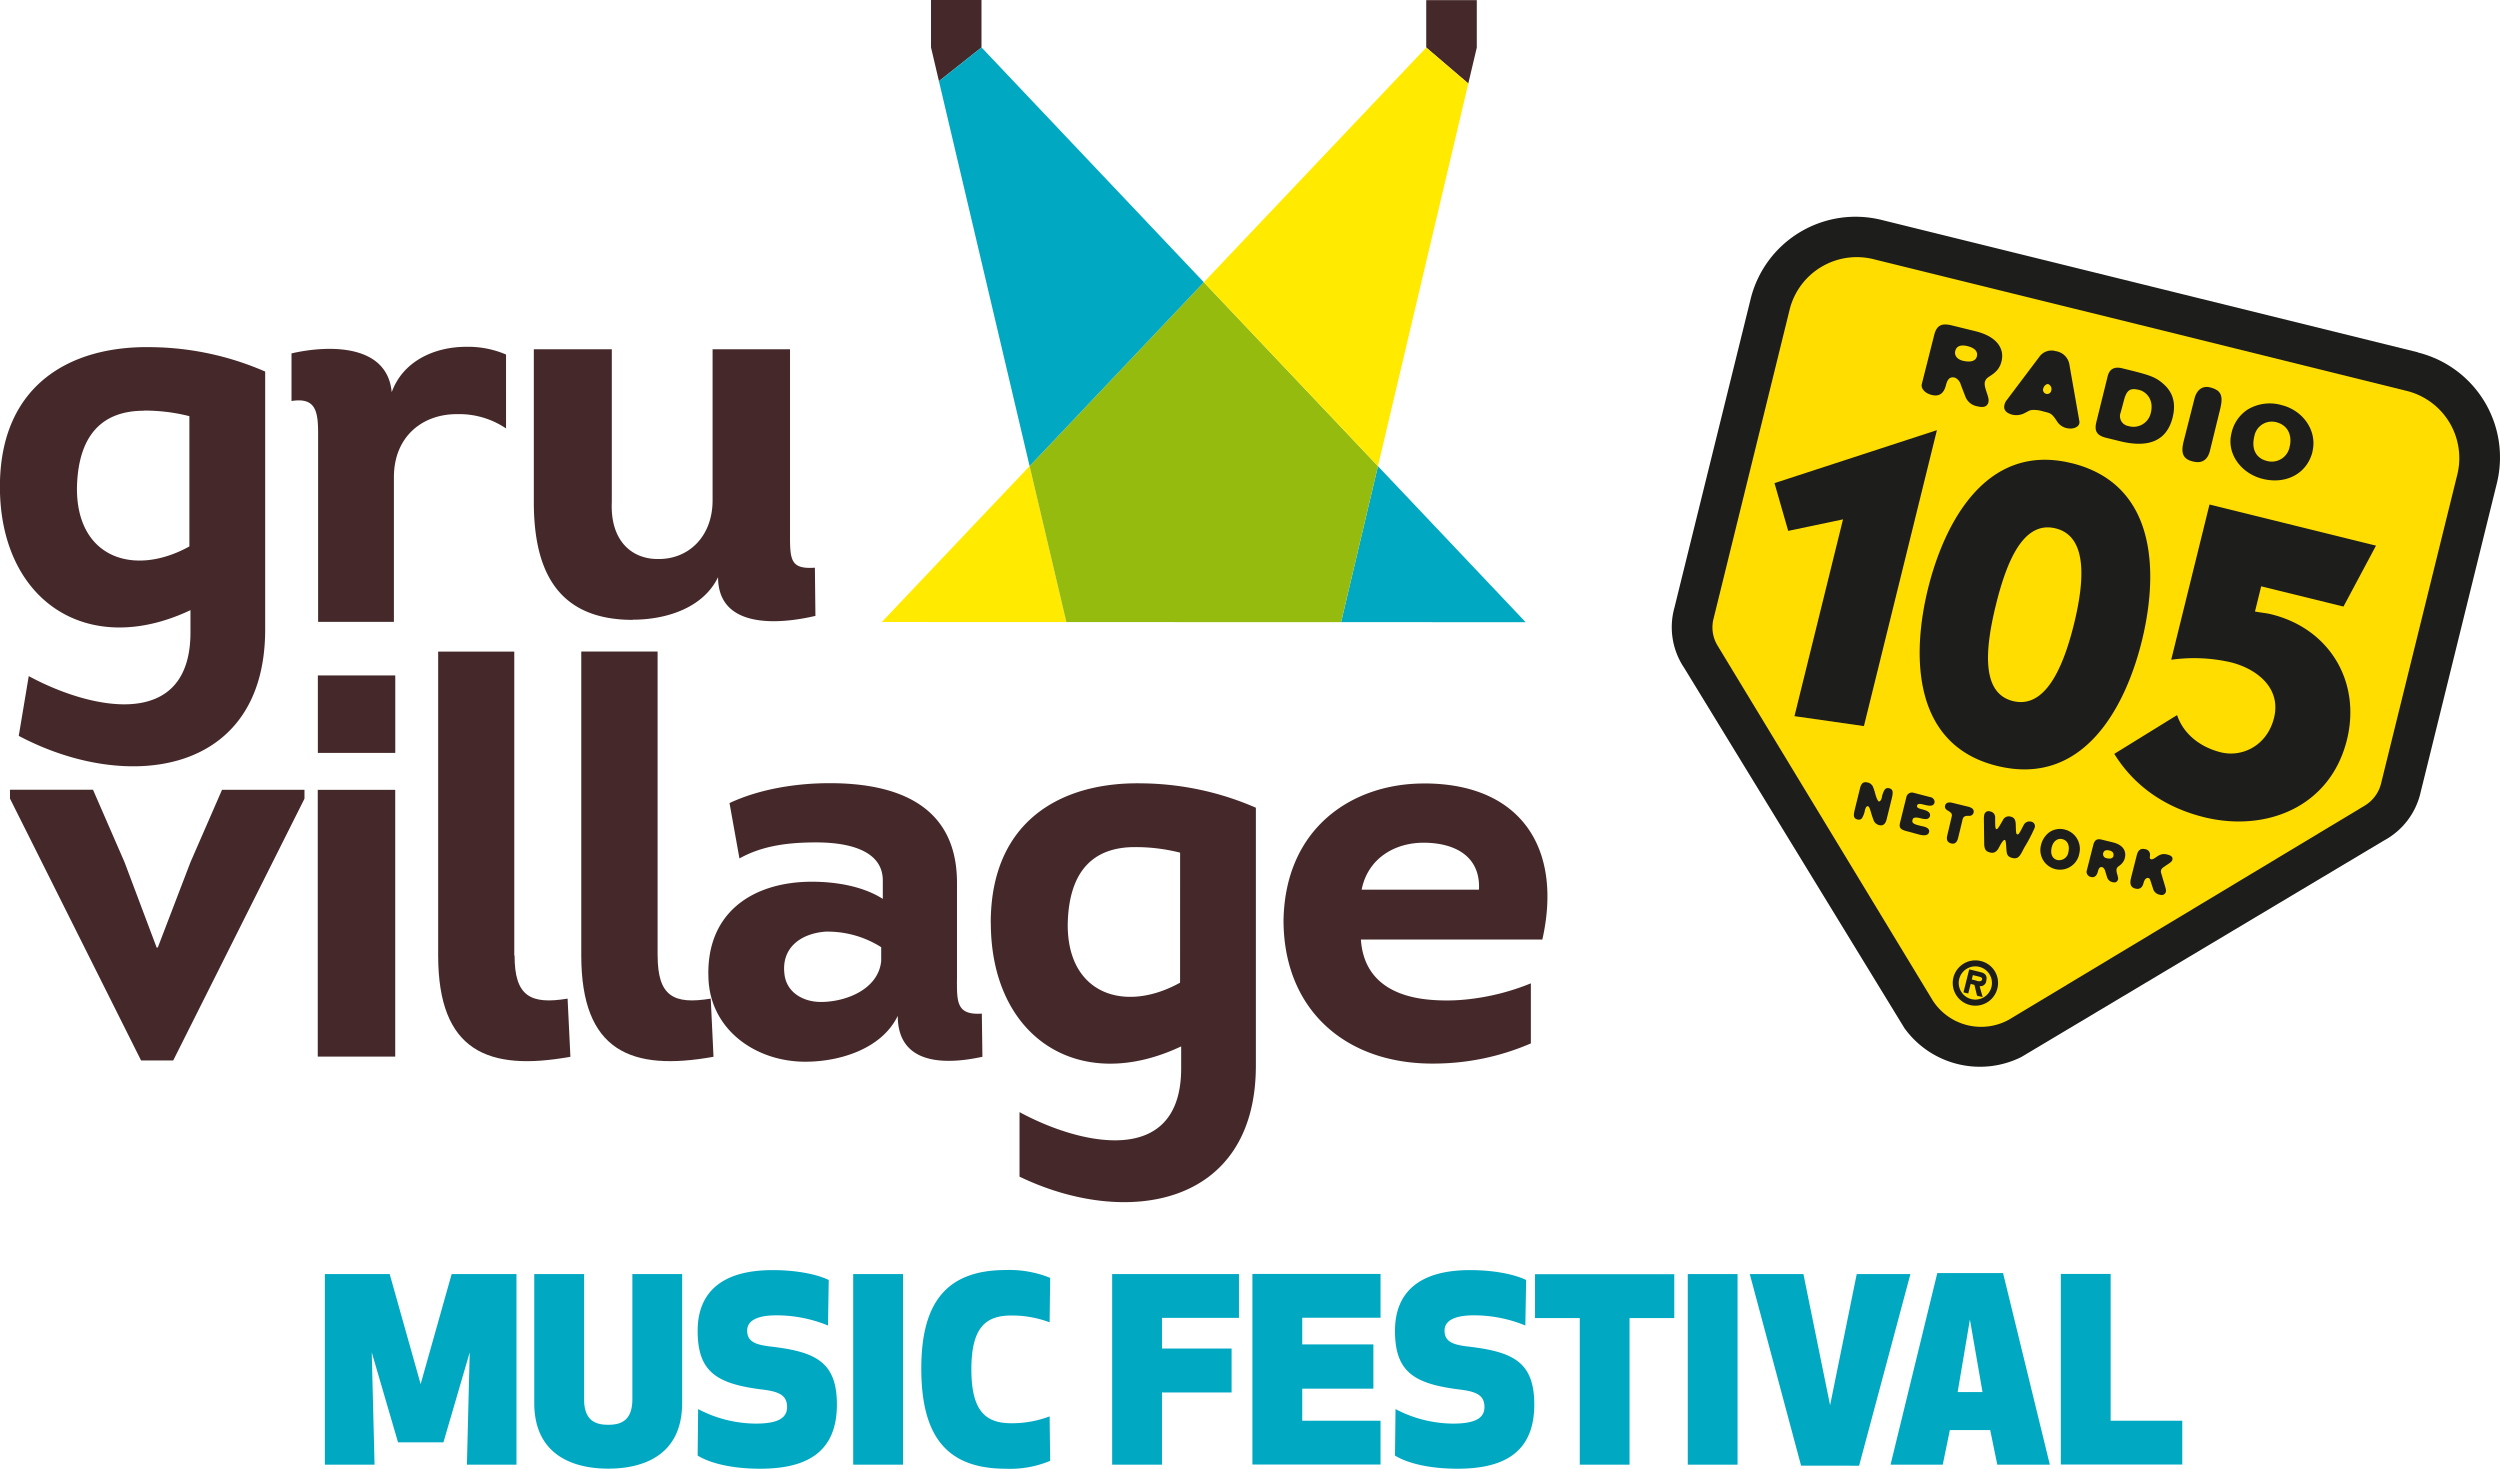 <svg id="Livello_1" data-name="Livello 1" xmlns="http://www.w3.org/2000/svg" viewBox="0 0 570.56 335.2"><defs><style>.cls-1{fill:#00a8c2}.cls-2{fill:#1d1d1b}.cls-3{fill:#fd0}.cls-4{fill:#45292a}.cls-5{fill:#ffea00}.cls-6{fill:#94bb0d}</style></defs><title>Logo GRUVILLAGE</title><path class="cls-1" d="M243 449.18l7.08-25.12h14.79v43.5h-11.31l.64-25.63-6 20.53h-10.36l-6-20.53.64 25.63h-11.34v-43.5h14.79zm48.32 3.42v-28.54h11.36v29.41c0 12.06-9 15-16.87 15s-16.88-3-16.88-15v-29.41h11.37v28.54c0 4.93 2.61 5.86 5.51 5.86s5.51-.93 5.51-5.86zm46.68 1.22c0 11-7 14.67-17.52 14.67-5.68 0-11-1-14.26-3l.11-10.61a28.53 28.53 0 0 0 13.17 3.31c5.27 0 7.13-1.4 7.13-3.77 0-2.67-1.8-3.48-5.22-3.95-10.73-1.27-15.19-3.94-15.19-13.45 0-8.53 5.21-13.86 17.1-13.86 6.09 0 10.62 1.16 12.82 2.26l-.17 10.38a31 31 0 0 0-11.78-2.32c-4.4 0-6.67 1.22-6.67 3.48 0 2.55 1.92 3.25 5.46 3.65C333 441.81 338 444 338 453.82zm3.72 13.74v-43.5h11.37v43.5zm34.86-44.42a24.68 24.68 0 0 1 10.09 1.79l-.12 10.15a24.23 24.23 0 0 0-8.7-1.56c-5.86 0-9.16 2.67-9.16 12.29s3.3 12.3 9.16 12.3a24.22 24.22 0 0 0 8.7-1.57l.12 10.15a23.65 23.65 0 0 1-10.09 1.8c-13.05 0-19.26-6.84-19.32-22.68s6.27-22.67 19.32-22.67zm51.5 27.95h-15.89v16.47h-11.37v-43.5h28.94v10h-17.57v7h15.89zm32.36-.87H444.2v7.31h17.87v10h-29.24v-43.5h29.24v10H444.2v6.09h16.24zm36.72 3.6c0 11-7 14.67-17.52 14.67-5.68 0-11-1-14.27-3l.12-10.61a28.52 28.52 0 0 0 13.16 3.31c5.28 0 7.14-1.4 7.14-3.77 0-2.67-1.8-3.48-5.22-3.95-10.73-1.27-15.2-3.94-15.2-13.45 0-8.53 5.22-13.86 17.11-13.86 6.09 0 10.61 1.16 12.82 2.26l-.18 10.38a30.88 30.88 0 0 0-11.77-2.32c-4.41 0-6.67 1.22-6.67 3.48 0 2.55 1.92 3.25 5.45 3.65 10.04 1.2 15.03 3.39 15.03 13.21zm21.74-19.72v33.46h-11.36V434.1h-10.21v-10h31.78v10zm13.29 33.46v-43.5h11.36v43.5zm25.86.23l-11.71-43.73h12.24l6.09 29.94 6.08-29.93H583l-11.71 43.73zm33.95-8.12l-1.62 7.89h-11.91l10.67-43.73h15l10.68 43.73h-11.99l-1.62-7.89zm4.58-25.23l-2.8 16.56h5.68zm32.12 23.09h16.35v10h-27.72v-43.5h11.37z" transform="translate(-147 -133.29)"/><path class="cls-2" d="M698.81 213.69l-61.2-15.11-61.2-15.1a24.66 24.66 0 0 0-29.86 18l-15.86 64.22-1.53 6.22a16.64 16.64 0 0 0 2.21 13.8l50.27 82.22a21.2 21.2 0 0 0 12.14 8.19 21.18 21.18 0 0 0 14.55-1.61l82.73-49.39a16.66 16.66 0 0 0 8.41-11.13l1.54-6.22 15.83-64.18a24.67 24.67 0 0 0-18-29.86" transform="translate(-147 -133.29)"/><path class="cls-3" d="M696 222.44l-60.59-15-60.6-14.94a15.8 15.8 0 0 0-19.32 11.24l-17.42 70.76a8 8 0 0 0 .91 6.12l49.16 81.07a13.13 13.13 0 0 0 17.35 4.31l81.25-48.88a8.18 8.18 0 0 0 3.67-5l17.45-70.7A15.8 15.8 0 0 0 696 222.44" transform="translate(-147 -133.29)"/><path class="cls-2" d="M600.82 225c.27-1.08-1.14-3.27-.82-4.54s1.49-1.16 2.89-2.8a4.77 4.77 0 0 0 .92-2c.56-2.27-.41-5.41-6-6.79l-5.29-1.3c-2.22-.55-3.5-.2-4.09 2.17l-2.83 11.2c-.23.95.6 2.07 2.28 2.49s2.75-.32 3.23-2.22c.37-1.51 1-2 2.06-1.73a2.45 2.45 0 0 1 1.34 1.64l1 2.59a3.54 3.54 0 0 0 2.77 2.31c1.4.35 2.27.12 2.55-1m-7.59-11.64c.27-1.11 1.28-1.5 2.93-1.06s2.26 1.31 2 2.31-1.3 1.43-3.19 1c-1.2-.3-2-1.11-1.75-2.21m26.09 3.26a3.71 3.71 0 0 0-3.15-3.25 3.41 3.41 0 0 0-3.76 1.31l-7.49 9.95a2.32 2.32 0 0 0-.47 1.08c-.25 1 .39 1.81 1.83 2.17a4.12 4.12 0 0 0 2.61-.28l1.24-.65a2.49 2.49 0 0 1 .71-.16 7.21 7.21 0 0 1 2.46.33c1.63.43 1.88.31 3.14 2.24a3.46 3.46 0 0 0 2.24 1.58c1.54.37 3.11-.34 2.88-1.58zm-6 5.28c.15-.6.69-1.1 1.16-1a1.24 1.24 0 0 1 .67 1.47.95.95 0 1 1-1.83-.49m27.68-.79c-2.08-1.93-3.38-2.26-9.64-3.8-1.82-.46-2.93.17-3.34 1.8l-2.59 10.49c-.48 2 .1 3 2.1 3.53l3.25.8c6.72 1.67 10.76-.16 12.07-5.43.74-3 .19-5.46-1.85-7.39m-9.33 3.74c.67-2.72 1.52-3.1 3.57-2.6 1.43.35 3.41 2.07 2.63 5.22a4.05 4.05 0 0 1-5.18 3 2.28 2.28 0 0 1-1.69-3.11zm22.01 1.81c.8-3.21.17-4.37-2.3-5-1.85-.45-3.1.7-3.56 2.61l-2.46 9.69c-.53 2.18-.55 4 2.12 4.61 2 .51 3.35-.3 3.88-2.44zm21.06 9.71c1.19-4.79-2.12-9.45-7-10.66a9.77 9.77 0 0 0-7.76 1 8.58 8.58 0 0 0-3.72 5.48c-1.12 4.52 2.13 9.12 7.17 10.36 5.22 1.29 10.09-1.14 11.34-6.22m-13.28-3.49a4.05 4.05 0 0 1 4.95-3.25c3 .74 3.65 3.38 3.13 5.52a4.15 4.15 0 0 1-5.24 3.33c-2.27-.56-3.6-2.49-2.84-5.6" transform="translate(-147 -133.29)"/><path class="cls-2" d="M408.11 121.16l12.51-2.63-11.08 44.91 15.85 2.27 16.66-67.54-37.07 12.09 3.13 10.9z"/><path class="cls-2" d="M616.14 253.88c6.93 1.71 6.9 10.87 4.17 21.92s-7 19.2-13.9 17.49-6.64-10.77-3.91-21.9 6.69-19.22 13.64-17.51m3.65-14.88c-19.71-4.86-29.14 14-32.75 28.54s-4 35.68 15.71 40.54c20 4.94 29.46-13.87 33.07-28.5s4-35.63-16-40.58m9.71 66.34c4.67 7.57 11.89 12.32 20.52 14.46 14 3.44 28.75-2.21 32.58-17.68 3.26-13.27-4-25.37-17.27-28.63-1.14-.29-2.36-.37-3.72-.64l1.42-5.75 18.78 4.62 7.42-13.9-38-9.39-8.74 35.43a37.54 37.54 0 0 1 13.54.57c5.89 1.44 11.63 5.82 9.93 12.68-1.55 6.3-7.21 9.09-12.13 7.88-4.42-1.09-8.45-3.93-10-8.5zm-29.22 51.81c.29-1.2-.26-1.77-1.35-2l-2.54-.63-1.31 5.25 1.09.27.55-2.2.85.22.61 2.48 1.28.31-.7-2.5a1.33 1.33 0 0 0 1.52-1.16m-2.15-.07l-1.16-.29.26-1 1.16.29c.58.14 1.05.26.93.72s-.6.46-1.19.31" transform="translate(-147 -133.29)"/><path class="cls-2" d="M599.06 352.62a5.17 5.17 0 1 0 3.79 6.25 5.13 5.13 0 0 0-3.79-6.25m-2.15 8.69a3.79 3.79 0 0 1 1.82-7.36 3.79 3.79 0 1 1-1.82 7.36m-22.56-48.66a1.67 1.67 0 0 0-1.13-.78c-1-.24-1.44.22-1.72 1.32l-1.16 4.71c-.34 1.39-.46 2.17.63 2.43a.92.92 0 0 0 1-.34 5.58 5.58 0 0 0 .65-1.78c.17-.64.37-1 .69-.91s.47.68.67 1.31a20.12 20.12 0 0 0 .67 2 1.8 1.8 0 0 0 1.26 1c.83.2 1.4-.25 1.66-1.32l1.16-4.69c.41-1.68.28-2.21-.64-2.43a.9.9 0 0 0-1 .4 5.08 5.08 0 0 0-.62 1.77c-.15.64-.47.9-.67.87s-.59-.79-.88-2a12.89 12.89 0 0 0-.56-1.59m10.41 11.08c.45.11 2.2.65 2.49-.49s-1.64-1.36-1.65-1.37c-1.8-.43-2.33-.64-2.13-1.44.12-.47.49-.69 1.79-.37.84.2 1.94.47 2.19-.5s-1-1.33-1.93-1.57c-.77-.19-1.13-.41-1-.83s.54-.44 1.31-.25c1.44.35 2.42.57 2.68-.47a1.14 1.14 0 0 0-1-1.2l-3.84-1a1.29 1.29 0 0 0-1.6 1l-1.44 5.82c-.36 1.45.37 1.68 2.08 2.1zm6.65.23c-.26 1 0 1.63.91 1.86.64.16 1.27-.08 1.55-1.23s.76-3.07 1-4.14c.17-.72.47-.95 1.41-.94a1 1 0 0 0 1.12-.68c.17-.7-.2-1.14-1.26-1.41l-3.52-.86c-1-.26-1.56 0-1.72.63-.12.47.1.84.68 1.16.83.49 1 .77.8 1.49zm10.92-4.03a1.34 1.34 0 0 0-1.14-1.42 1 1 0 0 0-1.34.74 5 5 0 0 0-.09 1.15l.07 5.39c0 1.62.59 1.91 1.4 2.1.6.15 1.37.07 2-1.2.88-1.7 1.17-1.7 1.31-1.67s.26.24.34 1.9c.1 1.2.09 1.9 1.39 2.21 1.45.37 1.83-.68 2.73-2.4a36 36 0 0 0 2.36-4.52 1.05 1.05 0 0 0-.87-1.38 1.49 1.49 0 0 0-1.68.84c-.81 1.54-1.07 2.16-1.4 2.08s-.31-.42-.37-1.94c0-1.36-.28-1.9-1.19-2.12a1.48 1.48 0 0 0-1.78.86c-1 1.73-1.16 2-1.44 2s-.3-.71-.3-2.59m19.17 8.3a4.54 4.54 0 0 0-3.17-5.59 4.33 4.33 0 0 0-3.72.65 5.18 5.18 0 0 0-1.85 3 4.48 4.48 0 1 0 8.74 2m-6.24-1.68c.33-1.36 1.33-2.07 2.4-1.81 1.4.35 1.67 1.74 1.39 2.92a2.14 2.14 0 0 1-2.52 1.85c-1.11-.28-1.68-1.3-1.27-3m15.12 7.5c.15-.6-.49-1.75-.33-2.43s.74-.64 1.41-1.53a2.62 2.62 0 0 0 .48-1.05c.3-1.24-.09-2.87-2.74-3.52l-2.48-.61c-1-.26-1.66-.1-2 1.21l-1.52 6a1.22 1.22 0 0 0 1 1.3c.77.19 1.33-.24 1.58-1.25.21-.83.48-1.09 1-1a1.26 1.26 0 0 1 .65.87l.42 1.35a1.66 1.66 0 0 0 1.26 1.21c.65.15 1.08 0 1.23-.59M627 328c.14-.57.62-.81 1.43-.61s1 .67.91 1.22-.66.77-1.56.54A.93.93 0 0 1 627 328m15.79 1.43c.22-.85-1-1.08-1.47-1.18a2.22 2.22 0 0 0-1.35.15c-.54.15-1.52 1.13-2 1s-.3-.41-.29-.87a1.26 1.26 0 0 0-1.11-1.44c-1-.24-1.61.2-1.9 1.35l-1.32 5.21c-.27 1.1-.26 2.14 1 2.44.89.21 1.57-.11 1.86-1.28.2-.81.64-1.24 1.07-1.14s.38.28 1.07 2.34a1.92 1.92 0 0 0 1.65 1.49 1 1 0 0 0 1.3-.66c.12-.51 0-.62-1.09-4.36a1 1 0 0 1 0-.58c.12-.46.45-.62 1.23-1.16 1.18-.76 1.27-.92 1.37-1.31" transform="translate(-147 -133.29)"/><path class="cls-4" d="M212.48 0v10.82l1.81 7.7 9.71-7.69V0h-11.52zM325.5.03v10.82l9.6 8.21 1.94-8.2V.03H325.5z"/><path class="cls-4" d="M291.42 274.72c7.57 0 16.05-2.64 19.46-9.71 0 11.74 13.64 10.86 22.22 8.84l-.12-11c-5.43.38-5.69-1.64-5.68-7.33V213h-17.67v34.48c0 8.21-5.44 13.51-12.51 13.39-6.2 0-10.88-4.44-10.49-13V213h-17.8v34.86c0 15.16 5 26.9 22.6 26.9m-28.94-43.63V214.2a22 22 0 0 0-9.09-1.76c-7.44 0-14.51 3.41-17 10.36-1-10.87-14-10.88-22.87-8.86v10.87c5.55-.89 6.07 2.39 6.07 7.46v42.94h17.3v-33c0-9.33 6.56-14.4 14.29-14.4a19.15 19.15 0 0 1 11.35 3.29m-82.68-4.1a41.22 41.22 0 0 1 10.36 1.27V258c-12.77 7.07-26 2.52-25.65-13.78.38-12 6.07-17.19 15.29-17.19m10.61 45.5v5.06c0 22.62-22.76 17.68-36.91 10l-2.28 13.64c24.77 13.15 56.23 9 56.24-24.25v-58.89a66.63 66.63 0 0 0-25.9-5.57c-18.71-.38-34.63 8.71-34.64 31.84 0 26 19.95 39.31 43.47 28.19" transform="translate(-147 -133.29)"/><path class="cls-4" d="M72.52 180.26H90.2v60.88H72.52z"/><path class="cls-4" d="M264.37 351.34V282H247v69.35c0 21.85 11.34 26.53 30.18 23.12l-.64-13.27c-8.45 1.39-12.11-.5-12.1-9.84" transform="translate(-147 -133.29)"/><path class="cls-4" d="M72.54 154.15h17.67v17.68H72.54z"/><path class="cls-4" d="M416.32 357.56c-12.76 7.09-26 2.53-25.63-13.77.37-12 6.07-17.17 15.29-17.17a41.14 41.14 0 0 1 10.35 1.27zm-43.19-13.64c0 26 19.94 39.29 43.44 28.18v5c0 22.61-22.74 17.68-36.89 10v14.73c24.36 11.74 53.93 6.89 53.94-25.33v-58.87a66.62 66.62 0 0 0-25.9-5.56c-18.69-.39-34.6 8.7-34.61 31.83m84.65-7.56c1.39-7.07 7.45-10.73 14.16-10.72s13 2.78 12.62 10.72zm14.17-24.24c-16.18 0-31.6 10-32 31.19 0 20.59 14.39 33.1 34.85 32.73a55.92 55.92 0 0 0 21.6-4.6v-13.71a53.09 53.09 0 0 1-14.53 3.66 43.9 43.9 0 0 1-8.09.12c-8.45-.63-15.53-4.29-16.17-13.77H499c4.67-20.73-4.8-35.63-27-35.63" transform="translate(-147 -133.29)"/><path class="cls-4" d="M43.46 196.8l-7.45 19.45h-.26l-7.32-19.46-7.2-16.55H2.28v2.02l29.92 59.77h7.33l29.96-59.75v-2.03H50.67l-7.21 16.55z"/><path class="cls-4" d="M297.08 351.34v-69.35h-17.42v69.35c0 21.86 11.35 26.53 30.18 23.13l-.63-13.27c-8.47 1.39-12.12-.51-12.12-9.85" transform="translate(-147 -133.29)"/><path class="cls-4" d="M348.11 352.61c-.63 6.44-8 9.35-13.77 9.35-4 0-7.95-2.15-8.33-6.57-.63-5.94 3.92-9.1 9.47-9.48a22.88 22.88 0 0 1 12.63 3.55zm17.3 4.17v-22c0-17.56-13.38-22.75-29.05-22.75-8.21 0-16.42 1.51-22.87 4.54l2.27 12.64c5.19-2.91 11.12-3.67 17.57-3.66 6.07 0 15.15 1.26 15.15 8.71v4.18c-4.54-2.91-10.73-3.92-16.17-3.92-13.52 0-24.25 7.07-23.62 22 .38 11.74 10.73 19.08 22.1 19.08 7.83 0 17.44-2.9 21.1-10.47 0 10.85 10.1 11.36 19.32 9.34l-.13-9.85c-5.8.38-5.68-2.65-5.68-7.84" transform="translate(-147 -133.29)"/><path class="cls-1" d="M314.48 106.39l-8.41 35.6h10.05l32.07.01-33.71-35.61z"/><path class="cls-5" d="M201.25 141.96l32.07.01h10.05l-8.39-35.6-33.73 35.59z"/><path class="cls-6" d="M274.74 64.41l-39.76 41.96 8.39 35.6 62.7.02 8.41-35.6-39.74-41.98z"/><path class="cls-1" d="M274.74 64.41l-50.73-53.58-9.72 7.69 20.69 87.85 39.76-41.96z"/><path class="cls-5" d="M314.48 106.39l-39.74-41.97 50.76-53.57 9.6 8.21-20.62 87.33z"/></svg>